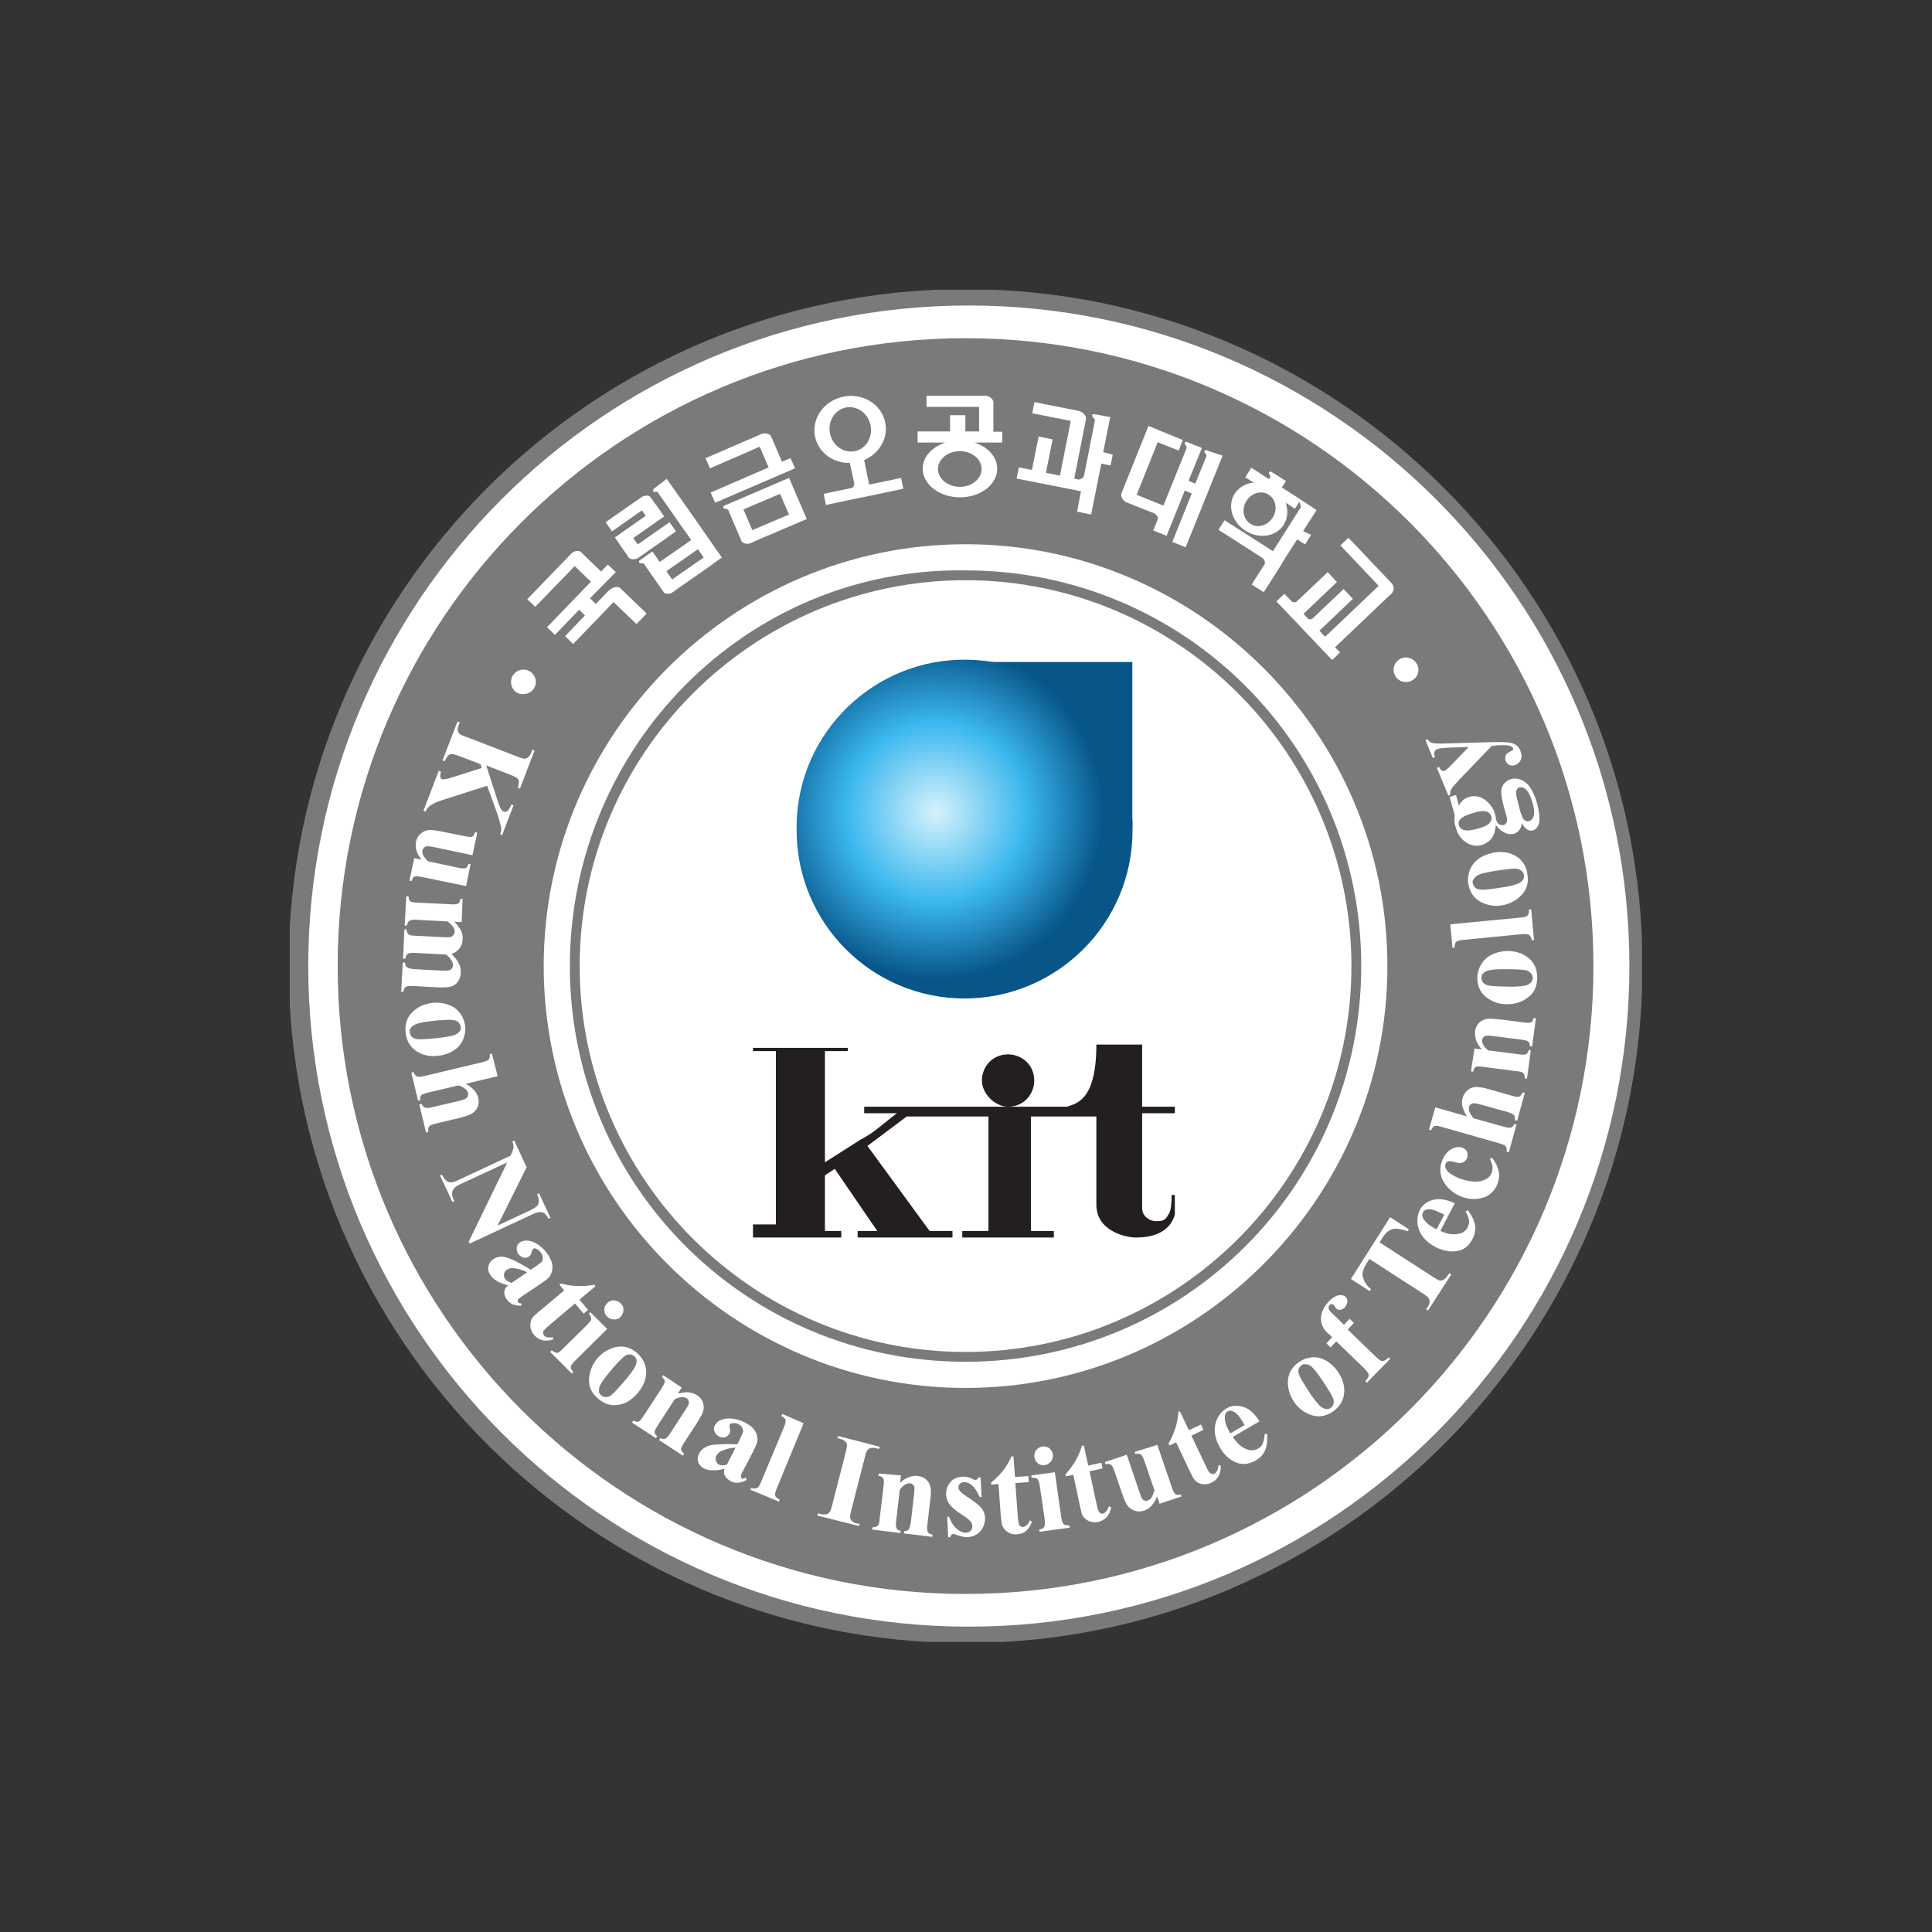 <?xml version="1.0" encoding="utf-8"?>
<!-- Generator: Adobe Illustrator 28.0.0, SVG Export Plug-In . SVG Version: 6.00 Build 0)  -->
<svg version="1.1" id="Layer_1" xmlns="http://www.w3.org/2000/svg" xmlns:xlink="http://www.w3.org/1999/xlink" x="0px" y="0px"
	 viewBox="0 0 606.8 606.8" style="enable-background:new 0 0 606.8 606.8;" xml:space="preserve">
<rect x="0" y="0" width="606.8" height="606.8" fill="#333333" stroke="none"/>
<style type="text/css">
	.st0{fill:none;}
	.st1{clip-path:url(#SVGID_00000050621829940141845690000008998799886898061757_);fill:#020723;fill-opacity:0;}
	.st2{clip-path:url(#SVGID_00000050621829940141845690000008998799886898061757_);fill:#FFFFFF;}
	.st3{clip-path:url(#SVGID_00000050621829940141845690000008998799886898061757_);}
	.st4{clip-path:url(#SVGID_00000105386068724714228030000014368337169793828027_);}
	.st5{fill:#7B7979;}
	.st6{fill:#231F20;}
	.st7{fill:#706D6E;}
	.st8{fill:#085689;}
	
		.st9{clip-path:url(#SVGID_00000050621829940141845690000008998799886898061757_);fill:url(#SVGID_00000142885151728657225660000012442756035187029177_);}
</style>
<rect class="st0" width="606.8" height="606.8"/>
<g>
	<defs>
		<rect id="SVGID_1_" x="91" y="91" width="424.7" height="424.7"/>
	</defs>
	<clipPath id="SVGID_00000057149281700263226470000017984774127637713576_">
		<use xlink:href="#SVGID_1_"  style="overflow:visible;"/>
	</clipPath>
	<path style="clip-path:url(#SVGID_00000057149281700263226470000017984774127637713576_);fill:#020723;fill-opacity:0;" d="
		M85.6,88.7H522v432H85.6V88.7z"/>
	<path style="clip-path:url(#SVGID_00000057149281700263226470000017984774127637713576_);fill:#FFFFFF;" d="M512.1,303.4
		c0,116.2-94,210.4-210,210.4c-116,0-210-94.2-210-210.4c0-116.2,94-210.4,210-210.4h0C418.1,93,512.1,187.2,512.1,303.4
		C512.1,303.4,512.1,303.4,512.1,303.4z"/>
	<g style="clip-path:url(#SVGID_00000057149281700263226470000017984774127637713576_);">
		<defs>
			<rect id="SVGID_00000020368574687306226910000013006951170981013951_" x="-1595.5" y="-1204.3" width="4256.3" height="6039.3"/>
		</defs>
		<clipPath id="SVGID_00000062890684581733858520000016604511277144215454_">
			<use xlink:href="#SVGID_00000020368574687306226910000013006951170981013951_"  style="overflow:visible;"/>
		</clipPath>
		
			<g transform="matrix(10.271 0 0 -10.271 -2409.312 6777.238)" style="clip-path:url(#SVGID_00000062890684581733858520000016604511277144215454_);">
			<path class="st5" d="M252.3,630.3c0,6.5,5.3,11.8,11.8,11.8c6.5,0,11.8-5.3,11.8-11.8c0-6.5-5.3-11.8-11.8-11.8
				C257.6,618.5,252.3,623.8,252.3,630.3 M252,630.3c0-6.7,5.4-12.1,12.1-12.1c6.7,0,12.1,5.4,12.1,12.1c0,6.7-5.4,12.1-12.1,12.1
				C257.4,642.5,252,637,252,630.3"/>
			<path class="st5" d="M244,630.3c0,11.1,9,20.2,20.2,20.2c11.1,0,20.2-9,20.2-20.2c0-11.1-9-20.2-20.2-20.2
				C253,610.1,244,619.2,244,630.3 M243.4,630.3c0-11.4,9.3-20.7,20.7-20.7c11.4,0,20.7,9.3,20.7,20.7c0,11.4-9.3,20.7-20.7,20.7
				C252.7,651,243.4,641.7,243.4,630.3"/>
			<path class="st6" d="M270.4,623.2c0,0,0-0.4-0.1-0.5c-0.1-0.2-0.2-0.2-0.4-0.2c-0.1,0-0.4,0.1-0.4,0.4v2.9h1v0.2h-1v1.9h-1.4
				c0-1.7-0.6-1.8-0.9-1.9H261v0h0v-0.2h0v0h1c-0.4-0.3-0.7-0.6-1.1-0.8l-1.1-0.7v3.4h0.7v0.1h-2.9v-0.1h0.7v-5.3h-0.7V622h2.7v0.2
				h-0.5v1.7l0.3,0.2l1.3-1.9h-0.6V622h2.9v0.2H263l-1.9,2.6l1.2,0.9h2.5v-3.5H264V622h2.8v0.2h-0.7v3.5h2v-2.7c0-0.8,0.9-1,1.2-1
				c0.2,0,1,0,1.2,0.7c0,0.1,0,0.6,0,0.6H270.4z"/>
			<path class="st6" d="M265.4,626c0.5,0,0.8,0.4,0.8,0.8c0,0.5-0.4,0.8-0.8,0.8c-0.5,0-0.8-0.4-0.8-0.8c0,0,0,0,0,0
				C264.6,626.4,265,626,265.4,626"/>
			<path class="st7" d="M255.3,616.3c0-0.1,0-0.2,0.1-0.2c0.1,0,0.2,0,0.3,0c0.1,0,0.2,0.2,0.3,0.3l-0.5,0.3
				C255.4,616.6,255.3,616.4,255.3,616.3"/>
			<path class="st7" d="M254.2,642.2l0.4-0.6l1,0.7l-0.4,0.6L254.2,642.2z"/>
			<path class="st7" d="M271.6,616.4c0.1,0.1,0.1,0.2,0,0.4c0,0.1-0.1,0.1-0.2,0.1c-0.1,0-0.1,0-0.2,0c-0.1-0.1-0.2-0.2-0.2-0.3
				l0.3-0.5C271.5,616.2,271.6,616.3,271.6,616.4"/>
			<path class="st5" d="M277,630.3c0-7.1-5.8-12.9-12.9-12.9c-7.1,0-12.9,5.8-12.9,12.9c0,7.1,5.8,12.9,12.9,12.9
				C271.2,643.2,277,637.4,277,630.3 M264.1,649.5c-10.6,0-19.2-8.6-19.2-19.2c0-10.6,8.6-19.2,19.2-19.2s19.2,8.6,19.2,19.2
				C283.3,640.9,274.7,649.5,264.1,649.5"/>
			<path class="st8" d="M264.1,639.6h5.1v-5.1L264.1,639.6z"/>
		</g>
	</g>
	
		<radialGradient id="SVGID_00000047773962617016728850000004763112428630166198_" cx="-648.778" cy="841.191" r="0.7" gradientTransform="matrix(91.415 0 0 -91.415 59601.957 77152.562)" gradientUnits="userSpaceOnUse">
		<stop  offset="0" style="stop-color:#D6F2FC"/>
		<stop  offset="0.444" style="stop-color:#3AB7EE"/>
		<stop  offset="0.82" style="stop-color:#085689"/>
		<stop  offset="1" style="stop-color:#085689"/>
	</radialGradient>
	
		<path style="clip-path:url(#SVGID_00000057149281700263226470000017984774127637713576_);fill:url(#SVGID_00000047773962617016728850000004763112428630166198_);" d="
		M250.2,260.8c0,29.1,23.6,52.8,52.7,52.8c29.1,0,52.8-23.6,52.8-52.7c0,0,0-0.1,0-0.1c0.5-29.1-22.8-53.2-51.9-53.6
		c-29.1-0.5-53.2,22.8-53.6,51.9C250.2,259.6,250.2,260.2,250.2,260.8"/>
	<path style="clip-path:url(#SVGID_00000057149281700263226470000017984774127637713576_);fill:#FFFFFF;" d="M245.6,145l-2.8-6.5
		l-0.7-1.6c-0.8-1-2.1-0.8-2.7-0.7l-17.8,7.7l1.4,3.2l15.6-6.8l2.8,6.5l-18.2,7.9l1.4,3.2l25.1-10.8l-1.4-3.2L245.6,145z"/>
	<path style="clip-path:url(#SVGID_00000057149281700263226470000017984774127637713576_);fill:#FFFFFF;" d="M247.8,161.6l-11.5,4.9
		l-2.8-6.5l11.5-4.9L247.8,161.6z M228,158.6l-0.5,0.2c-0.3,0.1-0.4,0.4-0.3,0.7c0.1,0.2,0.3,0.3,0.6,0.3v0c0,0,0.5,0,0.9,0.3
		l0.7,1.7l2.8,6.5h0l0.7,1.7c0.7,0.9,1.9,0.9,2.6,0.7l2.2-1l11.5-4.9l4.2-1.8l-1.4-3.2l-2.8-6.5l-1.3-3.1l-0.1-0.1L228,158.6z"/>
	<path style="clip-path:url(#SVGID_00000057149281700263226470000017984774127637713576_);fill:#FFFFFF;" d="M268.5,141.7
		c-3.5,0.7-7-1.7-7.8-5.5c-0.8-3.8,1.4-7.4,4.9-8.2c3.5-0.7,7,1.7,7.8,5.5C274.2,137.3,272,141,268.5,141.7 M273,152.2l-1.6-7.7
		c4.8-2,7.7-7,6.6-11.9c-1.2-5.7-7.1-9.3-13.2-8c-6.1,1.3-10,6.9-8.8,12.6c1.1,5,5.7,8.3,10.9,8.2l1.4,6.4c0,0.5-0.1,1.3-1,1.5
		l-8.6,1.8l0.7,3.5l9.9-2.1l4.5-0.9l9.9-2.1l-0.7-3.4L273,152.2z"/>
	<path style="clip-path:url(#SVGID_00000057149281700263226470000017984774127637713576_);fill:#FFFFFF;" d="M308.3,147.3
		c0,3.1-3.1,5.6-6.8,5.6c-3.8,0-6.9-2.5-6.9-5.6s3.1-5.6,6.9-5.6C305.2,141.7,308.3,144.2,308.3,147.3 M314.8,135.6H312v-9.4
		c-0.3-1.3-1.6-1.8-2.3-1.9H291v3.5h16.5v7.7h-4.3v-5.1h-4.8v5.1h-10.2v3.5h8.7c-4.2,1.4-7.1,4.5-7.1,8.2c0,4.9,5.2,9,11.7,9
		c6.5,0,11.7-4,11.7-9c0-3.7-2.9-6.8-7.1-8.2h8.7V135.6z"/>
	<path style="clip-path:url(#SVGID_00000057149281700263226470000017984774127637713576_);fill:#FFFFFF;" d="M379.7,141.7l-0.2-0.1
		l-0.5-0.2c-0.3-0.1-0.6,0-0.7,0.3c0,0,0,0,0,0c-0.1,0.2,0,0.5,0.2,0.6v0c0,0,0.5,0.4,0.4,1l-3.5,8.6l-2.1-0.9l4.2-10.3l-4-1.6
		l-0.2-0.1l-0.5-0.2c-0.3-0.1-0.6,0-0.7,0.3c-0.1,0.2,0,0.5,0.2,0.6v0c0,0,0.4,0.4,0.4,1l-7.3,18.1l-8.4-3.4l6.6-16.5l6.6,2.6
		l1.3-3.3l-6.6-2.7l-2.4-1l-1.8-0.7l-8.5,21.2c-0.3,1.4,0.9,2.4,1.4,2.7l2,0.8l7.1,2.8l0,0.1c0,0,1.2,0.6,0.9,1.8l-1.4,3.4l4.2,1.7
		l5.7-14.2l2.2,0.9l-6.1,15.2l4.2,1.7l11.6-28.8L379.7,141.7z"/>
	<path style="clip-path:url(#SVGID_00000057149281700263226470000017984774127637713576_);fill:#FFFFFF;" d="M419.3,203.3l16.8-16
		l0.9-0.8l0,0c1.2-1.2,0.6-2.5,0.3-3.1l-1.7-1.8l-12.1-12.7l-2.5,2.4L433,184l-16.8,16l-1.8-1.9l10.5-10L422,185l-9.8,9.3
		c-0.4,0.2-0.9,0.4-1.5-0.1l-1.3-1.4l10.5-10l-2.9-3.1l-9.6,9.1c-0.3,0.3-1,0.6-1.7,0.1l-2.3-2.4l-2.5,2.4l17.5,18.4l2.5-2.4
		L419.3,203.3z"/>
	<path style="clip-path:url(#SVGID_00000057149281700263226470000017984774127637713576_);fill:#FFFFFF;" d="M346.5,142l2.2-11
		l-4.3-0.8l-0.2,0l-0.6-0.1c-0.3-0.1-0.6,0.1-0.6,0.4c0,0,0,0,0,0c0,0.2,0.1,0.5,0.3,0.6c0,0,0.5,0.3,0.6,0.9h0l-3.4,17.3
		c-0.2,0.8-1,1.3-1.8,1.3l-1.3-0.3l3.4-17.2l0.3-1.6c0-1.5-1.6-2.2-2.1-2.4l-14.1-2.8l-0.7,3.5l12.1,2.4l-3.4,17.2l-4.4-0.9
		l2.1-10.5l-4.4-0.9l-2.1,10.5l-4.1-0.8l-0.7,3.5l20.2,4l-1.2,6.4l4.4,0.9l3.2-16l2.9,0.6l0.7-3.4L346.5,142z"/>
	<path style="clip-path:url(#SVGID_00000057149281700263226470000017984774127637713576_);fill:#FFFFFF;" d="M392.7,164.5
		c-2.3-1.5-2.8-4.7-1.2-7.2c1.6-2.5,4.7-3.4,7-1.9c2.3,1.5,2.8,4.7,1.2,7.2C398.1,165.1,394.9,166,392.7,164.5 M409.3,166.8l4.2-6.6
		l-3.5-2.3l-0.3-0.2l-1.1-0.7l-0.1-0.1l-5.9-3.8l1.3-2l-3.9-2.5l-0.2-0.1l-0.5-0.3c-0.2-0.2-0.6-0.1-0.7,0.1c0,0,0,0,0,0
		c-0.1,0.2-0.1,0.5,0.1,0.6v0c0,0,0.4,0.5,0.2,1.1h0l-0.3,0.5l-5.6-3.6l-1.9,3l2.7,1.7c-2.4,0.1-4.6,1.4-6,3.4
		c-2.4,3.8-0.9,9,3.4,11.7c4.2,2.7,9.6,1.9,12-1.9c1.3-2.1,1.4-4.6,0.6-6.9l2.9,1.9l1.4-2.2c0.1,0.3,0.5,1.2,0.4,1.8l-8.7,13.7
		l-15.2-9.7l-1.9,3l13.9,8.9c0.2,0.2,0.9,0.9,0.6,1.9l-4.1,6.4l3.8,2.4l4.8-7.5l0.3-0.5l0.3-0.5l1.2-2l3.9-6.1l2.5,1.6l1.9-3
		L409.3,166.8z"/>
	<path style="clip-path:url(#SVGID_00000057149281700263226470000017984774127637713576_);fill:#FFFFFF;" d="M212.3,166.9l-2-2.9
		l-10,7l-1.4-2l9.7-6.8l-2-2.9h0l-1.2-1.6l0,0l-1.3-1.8c-0.9-0.5-1.9-0.1-2.4,0.1l-11.5,8l2,2.9l9.4-6.6l1.2,1.7l-9.7,6.8l0.3,0.4
		l1.7,2.5l1.4,2l1.1,1.6c0.9,0.6,2.1,0.3,2.6,0.1L212.3,166.9z"/>
	<path style="clip-path:url(#SVGID_00000057149281700263226470000017984774127637713576_);fill:#FFFFFF;" d="M221,175.1l-9.9,6.9
		l-1.8-2.6l9.9-6.9L221,175.1z M205.6,153.3L205.6,153.3l-0.3,0.3c-0.2,0.2-0.3,0.5-0.1,0.7c0,0,0,0,0,0c0.1,0.2,0.4,0.3,0.6,0.2
		c0,0,0.4-0.1,0.7,0l7.2,10.3l0.5,0.7l2.9,4.1l-9.9,6.9l-2.3-3.3l-3.4,2.4l0,0l-0.6,0.4c-0.2,0.2-0.3,0.5-0.1,0.7
		c0.1,0.2,0.4,0.3,0.6,0.2v0c0,0,0.1,0,0.2,0c0.1,0.1,0.3,0.1,0.4,0h0c0,0,0.1,0,0.1,0l6.5,9.3c0.7,0.4,1.5,0.3,2.1,0.2l2-1.4
		l0.4-0.3l9.9-6.9l1.2-0.9l2.5-1.8l-8.7-12.5l-0.5-0.7l-8.1-11.5L205.6,153.3z"/>
	<path style="clip-path:url(#SVGID_00000057149281700263226470000017984774127637713576_);fill:#FFFFFF;" d="M193.4,179.7l-2.5-2.4
		l-2.1,2.2l-5.1-4.9l-1.3-1.3c-1.1-0.6-2.3,0-2.8,0.4l-14,14.5l2.5,2.4l12.4-12.8l5.1,4.9L171.8,197l2.5,2.4l7.6-7.9l1.8,1.8
		l-6.2,6.5l2.5,2.5l12.7-13.2l7.2,6.9l3.2-3.3l-8.4-8.1c-1.5-0.8-3.1,0.6-3.1,0.6l0-0.1l-1.4,1.4l-3.1,3.2l-1.8-1.8L193.4,179.7z"/>
	<path style="clip-path:url(#SVGID_00000057149281700263226470000017984774127637713576_);fill:#FFFFFF;" d="M160.5,214.4
		c-0.1-2.2,1.6-4,3.7-4.1c2.2-0.1,4,1.6,4.1,3.7c0,0.1,0,0.2,0,0.3c-0.1,2.2-1.9,3.8-4.1,3.7C162.2,218.1,160.6,216.5,160.5,214.4"
		/>
	<path style="clip-path:url(#SVGID_00000057149281700263226470000017984774127637713576_);fill:#FFFFFF;" d="M437.7,210.6
		c-0.1-2.2,1.6-4,3.7-4.1s4,1.6,4.1,3.7c0,0.1,0,0.2,0,0.3c-0.1,2.2-1.9,3.8-4.1,3.7C439.5,214.2,437.8,212.6,437.7,210.6"/>
	<path style="clip-path:url(#SVGID_00000057149281700263226470000017984774127637713576_);fill:#FFFFFF;" d="M153,246.8l-13.8,4.4
		c-2,0.6-3.4,1.3-4.2,1.9c-0.6,0.5-1.1,1.1-1.3,1.8l-0.7-0.3l4.8-12.5l0.7,0.3c-0.2,0.8-0.3,1.4-0.2,1.7c0.1,0.3,0.3,0.5,0.5,0.6
		c0.5,0.2,1.6,0,3.4-0.6l9.1-2.9l-0.4-1.2l-6.6-2.5c-1.3-0.5-2.1-0.7-2.4-0.7c-0.4,0-0.8,0.2-1.1,0.5c-0.5,0.5-0.9,1.1-1.1,1.8
		l-0.7-0.3l4.7-12.2l0.7,0.3l-0.3,0.8c-0.3,0.7-0.4,1.3-0.3,1.8c0.1,0.4,0.3,0.8,0.6,1c0.2,0.2,0.9,0.6,2.2,1l15.8,6.1
		c1.2,0.5,2,0.7,2.4,0.7c0.4,0,0.8-0.2,1.1-0.5c0.4-0.4,0.8-0.9,1-1.5l0.3-0.8l0.7,0.2l-4.6,12l-0.7-0.3c0.3-0.8,0.4-1.5,0.4-2
		c-0.1-0.4-0.3-0.8-0.6-1c-0.2-0.3-1-0.6-2.2-1.1l-7.5-2.9l3.8,11.7c0.5,1.6,1.1,2.6,1.7,2.8c0.4,0.2,0.9,0.1,1.4-0.4
		c0.2-0.2,0.6-0.8,1-1.8l0.7,0.2l-3.6,9.4l-0.6-0.3c0.3-0.9,0.4-1.6,0.3-2.1c-0.1-0.6-0.5-2-1.2-4.3L153,246.8z"/>
	<path style="clip-path:url(#SVGID_00000057149281700263226470000017984774127637713576_);fill:#FFFFFF;" d="M146.4,278.3l-13.6-2.8
		c-1.3-0.3-2.2-0.3-2.6-0.2c-0.4,0.2-0.7,0.6-0.9,1.4l-0.7-0.1l1.5-7.1l2.3,0.5c-0.8-1-1.4-2-1.6-2.9c-0.3-1-0.3-2-0.1-2.9
		c0.2-1,0.7-1.8,1.5-2.4c0.7-0.6,1.5-1,2.4-1.1c0.9-0.1,2.3,0.1,4.3,0.5l6.9,1.4c1.3,0.3,2.2,0.3,2.5,0.2c0.4-0.2,0.7-0.6,0.9-1.4
		l0.7,0.1l-1.5,7.1l-11.9-2.5c-0.8-0.2-1.6-0.3-2.4-0.3c-0.3,0-0.7,0.2-0.9,0.4c-0.2,0.2-0.4,0.5-0.5,0.8c-0.1,0.4-0.1,0.9,0.1,1.3
		c0.2,0.6,0.7,1.3,1.6,2.2l9.3,2c1.3,0.3,2.2,0.3,2.5,0.2c0.4-0.2,0.7-0.6,0.9-1.4l0.7,0.1L146.4,278.3z"/>
	<path style="clip-path:url(#SVGID_00000057149281700263226470000017984774127637713576_);fill:#FFFFFF;" d="M145,289.6l-2.3-0.1
		c1,1,1.7,2,2.1,2.8c0.4,0.9,0.6,1.8,0.5,2.8c0,1-0.4,2-1,2.8c-0.6,0.8-1.5,1.4-2.5,1.7c1.1,1.1,1.9,2.1,2.3,3
		c0.5,0.9,0.7,1.9,0.6,3c0,1-0.4,2.1-1,2.9c-0.6,0.7-1.4,1.2-2.2,1.4c-0.9,0.2-2.3,0.3-4.2,0.2l-7.3-0.4c-1.4-0.1-2.2,0-2.6,0.3
		c-0.3,0.2-0.6,0.7-0.7,1.5l-0.7,0l0.5-9.2l0.7,0c0,0.7,0.3,1.3,0.8,1.6c0.3,0.2,1.1,0.4,2.3,0.5l7.6,0.4c1.6,0.1,2.6,0.1,3,0
		c0.4-0.1,0.8-0.3,1-0.6c0.2-0.3,0.3-0.6,0.4-0.9c0-0.6-0.2-1.2-0.5-1.7c-0.5-0.7-1-1.3-1.7-1.8l-9.5-0.5c-1.3-0.1-2.1,0-2.4,0.2
		c-0.5,0.3-0.8,0.8-0.9,1.6l-0.7,0l0.4-9.2l0.7,0c0,0.4,0.1,0.8,0.3,1.2c0.2,0.3,0.5,0.5,0.8,0.6c0.3,0.1,1,0.2,2,0.2l7.6,0.4
		c1.6,0.1,2.6,0.1,3,0c0.4-0.1,0.7-0.3,1-0.6c0.2-0.3,0.4-0.6,0.4-0.9c0-0.5-0.1-1-0.3-1.4c-0.5-0.8-1.2-1.4-1.9-2l-9.5-0.5
		c-1.3-0.1-2.1,0-2.5,0.3c-0.4,0.2-0.7,0.7-0.8,1.5l-0.7,0l0.5-9.2l0.7,0c0,0.7,0.3,1.3,0.6,1.6c0.3,0.2,1.1,0.4,2.5,0.4l10,0.5
		c1.3,0.1,2.2,0,2.5-0.2c0.3-0.2,0.6-0.7,0.7-1.5l0.7,0L145,289.6z"/>
	<path style="clip-path:url(#SVGID_00000057149281700263226470000017984774127637713576_);fill:#FFFFFF;" d="M144.7,322.5
		c-0.1-0.6-0.4-1.2-0.9-1.6c-0.5-0.4-1.5-0.6-3-0.6c-2,0.1-4,0.2-6,0.5c-1.3,0.1-2.5,0.4-3.7,0.7c-0.7,0.2-1.4,0.6-1.9,1.1
		c-0.4,0.4-0.6,1-0.5,1.6c0,0.5,0.3,1,0.6,1.4c0.5,0.5,1.2,0.7,1.9,0.8c1.2,0.1,3.7-0.1,7.3-0.5c2.1-0.3,3.6-0.5,4.4-0.9
		c0.7-0.3,1.2-0.7,1.6-1.3C144.7,323.4,144.8,323,144.7,322.5 M146.1,322.2c0.2,1.5-0.1,3-0.7,4.4c-0.6,1.4-1.7,2.6-3,3.4
		c-1.4,0.9-3,1.4-4.7,1.6c-2.5,0.3-4.7-0.1-6.5-1.2c-2.2-1.3-3.5-3.3-3.8-6c-0.3-2.7,0.4-4.8,2.1-6.5c1.7-1.7,3.8-2.6,6.2-2.9
		c2.5-0.3,4.8,0.2,6.9,1.4C144.6,317.8,145.7,319.7,146.1,322.2"/>
	<path style="clip-path:url(#SVGID_00000057149281700263226470000017984774127637713576_);fill:#FFFFFF;" d="M156.3,338l-10,2.4
		c1,0.5,2,1.3,2.7,2.1c0.6,0.7,1,1.5,1.2,2.3c0.5,2-0.3,4-2.1,5c-0.8,0.5-2.2,0.9-4.1,1.4l-6.8,1.6c-1.3,0.3-2.1,0.6-2.4,1
		c-0.3,0.3-0.4,0.9-0.3,1.7l-0.7,0.2l-2.1-8.8l0.7-0.2c0.2,0.5,0.6,1,1.1,1.2c0.4,0.2,1.2,0.1,2.4-0.2l7.7-1.8
		c1.4-0.3,2.3-0.6,2.6-0.8c0.3-0.2,0.6-0.4,0.7-0.8c0.1-0.3,0.2-0.7,0.1-1c-0.1-0.5-0.4-1-0.9-1.3c-0.6-0.5-1.4-0.9-2.1-1.1
		l-9.3,2.2c-1.3,0.3-2,0.6-2.3,0.8c-0.4,0.3-0.5,0.9-0.4,1.6l-0.7,0.2l-2.1-8.8l0.7-0.2c0.2,0.7,0.6,1.2,1.1,1.4
		c0.3,0.2,1.2,0.1,2.5-0.2l17.6-4.2c1.3-0.3,2.1-0.6,2.4-0.9c0.3-0.3,0.4-0.9,0.3-1.7l0.7-0.2L156.3,338z"/>
	<path style="clip-path:url(#SVGID_00000057149281700263226470000017984774127637713576_);fill:#FFFFFF;" d="M165.4,366.6l-9.1,18.3
		l10.1-4.7c1.4-0.7,2.3-1.3,2.6-1.9c0.4-0.9,0.3-1.9-0.3-3.2l0.6-0.3l3.6,7.7l-0.6,0.3c-0.4-0.7-0.8-1.3-1.4-1.8
		c-0.4-0.2-0.9-0.4-1.4-0.3c-0.9,0.1-1.7,0.4-2.5,0.8l-19.5,9.1l-0.3-0.6l12.1-24.9l-14.9,6.9c-1.3,0.6-2.1,1.4-2.3,2.2
		c-0.2,0.8-0.1,1.7,0.3,2.4l0.3,0.6l-0.6,0.3l-3.9-8.3l0.6-0.3c0.6,1.3,1.3,2,2,2.3c0.8,0.3,1.8,0.1,3-0.5l16.5-7.7l0.4-0.8
		c0.3-0.6,0.5-1.2,0.6-1.9c0-0.6-0.1-1.2-0.4-1.8l0.6-0.3L165.4,366.6z"/>
	<path style="clip-path:url(#SVGID_00000057149281700263226470000017984774127637713576_);fill:#FFFFFF;" d="M160.7,402.9l4.9-3.3
		c-1.3-0.7-2.8-1.1-4.3-1.3c-0.8-0.1-1.5,0.1-2.1,0.5c-0.5,0.3-0.8,0.8-0.9,1.4c-0.1,0.4,0,0.9,0.3,1.4
		C159,402.2,159.6,402.6,160.7,402.9 M159.6,403.7c-2.8-0.7-4.7-1.8-5.6-3.3c-0.6-0.8-0.8-1.7-0.6-2.7c0.2-0.9,0.7-1.7,1.5-2.2
		c1.2-0.8,2.7-1,4-0.6c1.6,0.4,4.2,1.7,7.8,3.9l1.5-1c1.1-0.8,1.8-1.3,2-1.6c0.4-0.8,0.4-1.8-0.2-2.6c-0.4-0.6-0.9-1.1-1.6-1.4
		c-0.4-0.2-0.7-0.1-0.9,0c-0.2,0.2-0.4,0.5-0.5,1c-0.1,0.6-0.4,1.1-0.9,1.5c-0.5,0.3-1.1,0.5-1.7,0.3c-0.6-0.2-1.2-0.6-1.6-1.1
		c-0.4-0.6-0.6-1.4-0.5-2.1c0.1-0.7,0.4-1.2,1-1.6c0.8-0.5,1.8-0.7,2.8-0.5c1.2,0.2,2.3,0.7,3.3,1.5c1.1,0.8,2,1.8,2.8,3
		c0.9,1.4,1.4,2.7,1.3,3.9c0,1-0.3,2-0.9,2.9c-0.3,0.4-1.3,1.2-2.9,2.3l-5.7,3.8c-0.4,0.3-0.8,0.6-1.2,0.9c-0.1,0.1-0.2,0.3-0.2,0.5
		c0,0.2,0,0.3,0.1,0.5c0.2,0.3,0.6,0.4,1.1,0.4l-0.1,0.7c-1,0-1.9-0.1-2.8-0.5c-0.7-0.3-1.4-0.9-1.8-1.6c-0.5-0.7-0.8-1.5-0.7-2.4
		C158.5,404.9,158.9,404.2,159.6,403.7"/>
	<path style="clip-path:url(#SVGID_00000057149281700263226470000017984774127637713576_);fill:#FFFFFF;" d="M187,404l-5,4.2
		l2.7,3.2l-1.4,1.2l-2.7-3.2l-8.4,7.1c-0.5,0.4-1,0.9-1.4,1.4c-0.2,0.2-0.2,0.5-0.2,0.8c0,0.2,0.1,0.5,0.2,0.7
		c0.5,0.6,1.5,0.8,2.9,0.6l0,0.7c-2.5,0.8-4.5,0.3-6-1.5c-1.3-1.5-1.5-3.6-0.5-5.3c0.3-0.4,1.1-1.2,2.6-2.4l7.4-6.2l-1.5-1.8
		l0.5-0.4c1.7,0.5,3.5,0.8,5.4,0.8c1.7,0.1,3.4-0.1,5.1-0.4L187,404z"/>
	<path style="clip-path:url(#SVGID_00000057149281700263226470000017984774127637713576_);fill:#FFFFFF;" d="M195,409.4
		c0.6,0.6,0.9,1.3,0.8,2.1c0,0.8-0.3,1.5-0.9,2.1c-0.5,0.6-1.3,0.9-2.1,0.8c-0.8,0-1.5-0.3-2.1-0.9c-0.6-0.5-0.9-1.3-0.9-2.1
		c0-0.8,0.3-1.5,0.9-2.1c0.5-0.6,1.3-0.9,2.1-0.9C193.7,408.5,194.4,408.8,195,409.4 M190.7,417.4l-10,9.9c-0.9,0.9-1.4,1.5-1.4,2
		c-0.1,0.5,0.2,1,0.8,1.6l-0.5,0.5l-6.8-6.8l0.5-0.5c0.6,0.5,1.2,0.8,1.7,0.8c0.4,0,1-0.5,1.9-1.4l7.4-7.3c0.9-0.9,1.4-1.5,1.4-2
		c0-0.5-0.2-1-0.8-1.6l0.5-0.5L190.7,417.4z"/>
	<path style="clip-path:url(#SVGID_00000057149281700263226470000017984774127637713576_);fill:#FFFFFF;" d="M199.1,425.9
		c-0.5-0.4-1.1-0.6-1.7-0.5c-0.7,0.1-1.5,0.6-2.5,1.7c-1.4,1.4-2.7,2.9-4,4.5c-0.8,1-1.6,2-2.2,3.1c-0.4,0.6-0.6,1.4-0.6,2.1
		c0,0.6,0.3,1.2,0.8,1.5c0.4,0.3,0.9,0.5,1.4,0.5c0.7,0,1.4-0.3,1.9-0.8c0.9-0.8,2.6-2.6,4.9-5.4c1.4-1.7,2.2-2.9,2.5-3.7
		c0.3-0.6,0.4-1.3,0.3-2C199.7,426.5,199.5,426.1,199.1,425.9 M199.9,424.8c1.2,1,2.1,2.2,2.6,3.6c0.5,1.5,0.6,3,0.2,4.6
		c-0.4,1.6-1.2,3.1-2.3,4.4c-1.6,1.9-3.4,3.2-5.5,3.7c-2.5,0.6-4.8,0.1-6.9-1.7c-2.1-1.7-3.1-3.7-3-6.1c0.1-2.4,0.9-4.5,2.4-6.4
		c1.6-2,3.6-3.2,5.9-3.8C195.7,422.6,197.9,423.1,199.9,424.8"/>
	<path style="clip-path:url(#SVGID_00000057149281700263226470000017984774127637713576_);fill:#FFFFFF;" d="M214.1,435.8l-1.2,1.9
		c1.3-0.3,2.4-0.5,3.4-0.4c0.9,0.1,1.8,0.4,2.6,0.9c0.9,0.5,1.6,1.4,1.9,2.4c0.3,0.9,0.3,1.9,0,2.8c-0.2,0.7-0.9,1.9-2,3.7l-3.8,5.8
		c-0.7,1.1-1.1,1.9-1.1,2.3c0,0.4,0.4,0.9,1,1.4l-0.4,0.6l-7.5-4.9l0.4-0.6c0.6,0.3,1.2,0.3,1.7,0.1c0.3-0.2,0.9-0.8,1.5-1.8
		l4.3-6.6c0.8-1.2,1.3-2,1.4-2.4c0.1-0.3,0.1-0.7,0-1c-0.1-0.3-0.3-0.6-0.6-0.8c-0.9-0.6-2.2-0.5-3.8,0.3l-5.2,8
		c-0.7,1.1-1.1,1.9-1.1,2.3c0,0.4,0.3,0.9,0.8,1.3l-0.4,0.6l-7.5-4.9l0.4-0.6c0.7,0.3,1.2,0.4,1.7,0.3c0.3-0.1,0.9-0.8,1.6-1.9
		l5.5-8.4c0.7-1.1,1.1-1.9,1.1-2.3c0-0.4-0.3-0.9-0.9-1.4l0.4-0.6L214.1,435.8z"/>
	<path style="clip-path:url(#SVGID_00000057149281700263226470000017984774127637713576_);fill:#FFFFFF;" d="M228.3,460l2.7-5.3
		c-1.5,0-3,0.4-4.4,1c-0.7,0.3-1.3,0.9-1.6,1.5c-0.3,0.5-0.3,1.1-0.1,1.7c0.2,0.5,0.5,0.9,0.9,1.1
		C226.4,460.3,227.2,460.3,228.3,460 M227.6,461.3c-2.8,0.7-5,0.7-6.5-0.1c-0.8-0.4-1.5-1.1-1.8-2c-0.3-0.9-0.2-1.9,0.3-2.7
		c0.6-1.2,1.7-2,3.2-2.5c1.5-0.4,4.5-0.5,8.8-0.4l0.8-1.6c0.6-1.2,0.9-2,1-2.4c0-0.4-0.1-0.8-0.3-1.2c-0.2-0.4-0.6-0.8-1-1
		c-0.6-0.4-1.3-0.5-2.1-0.4c-0.4,0.1-0.7,0.2-0.8,0.5c-0.1,0.2-0.1,0.6,0,1.1c0.2,0.7,0.2,1.3-0.1,1.7c-0.3,0.5-0.8,0.9-1.3,1.1
		c-0.6,0.2-1.3,0.1-1.9-0.2c-0.7-0.3-1.2-0.9-1.5-1.6c-0.3-0.6-0.2-1.3,0.1-1.9c0.5-0.9,1.2-1.5,2.2-1.8c1-0.4,2.2-0.5,3.6-0.3
		c1.3,0.2,2.6,0.6,3.9,1.3c1.5,0.8,2.5,1.7,3.1,2.8c0.5,0.9,0.7,1.9,0.6,2.9c-0.1,0.6-0.6,1.7-1.4,3.4l-3.2,6.1
		c-0.3,0.4-0.5,0.9-0.6,1.4c0,0.2,0,0.4,0,0.5c0.1,0.1,0.2,0.3,0.3,0.3c0.3,0.2,0.7,0.1,1.2-0.2l0.3,0.7c-0.8,0.5-1.7,0.8-2.7,0.9
		c-0.8,0.1-1.6-0.1-2.3-0.5c-0.8-0.4-1.4-1-1.8-1.7C227.3,462.9,227.3,462,227.6,461.3"/>
	<path style="clip-path:url(#SVGID_00000057149281700263226470000017984774127637713576_);fill:#FFFFFF;" d="M252.4,447l-8.4,20.4
		c-0.5,1.2-0.7,2-0.5,2.4c0.1,0.4,0.6,0.8,1.4,1.2l-0.3,0.6l-8.9-3.7l0.3-0.6c0.7,0.3,1.4,0.3,1.9,0c0.3-0.2,0.7-0.8,1.2-2l7.1-17
		c0.5-1.1,0.6-1.9,0.5-2.4c-0.1-0.4-0.6-0.8-1.3-1.2l0.3-0.6L252.4,447z"/>
	<path style="clip-path:url(#SVGID_00000057149281700263226470000017984774127637713576_);fill:#FFFFFF;" d="M270,478.6l-0.2,0.7
		l-13.1-3.3l0.2-0.7l0.8,0.2c0.6,0.2,1.2,0.2,1.9,0.1c0.4-0.1,0.7-0.4,1-0.7c0.2-0.3,0.5-1,0.8-2.3l4.2-16.4
		c0.3-1.3,0.5-2.1,0.4-2.5c-0.1-0.4-0.3-0.8-0.6-1c-0.4-0.4-1-0.7-1.6-0.8l-0.8-0.2l0.2-0.7l13.1,3.4l-0.2,0.7l-0.8-0.2
		c-0.6-0.2-1.2-0.2-1.9-0.1c-0.4,0.1-0.7,0.4-1,0.7c-0.2,0.3-0.5,1-0.8,2.3l-4.2,16.4c-0.3,1.3-0.5,2.1-0.4,2.5
		c0.1,0.4,0.3,0.8,0.6,1c0.4,0.4,1,0.7,1.6,0.8L270,478.6z"/>
	<path style="clip-path:url(#SVGID_00000057149281700263226470000017984774127637713576_);fill:#FFFFFF;" d="M283,463.4l-0.3,2.3
		c1-0.9,2-1.5,2.9-1.8c0.9-0.3,1.8-0.5,2.8-0.3c1,0.1,2,0.5,2.7,1.3c0.7,0.7,1.1,1.6,1.2,2.6c0.1,0.7,0.1,2.1-0.2,4.2l-0.8,6.9
		c-0.2,1.4-0.1,2.2,0.1,2.6c0.2,0.4,0.7,0.6,1.5,0.8l-0.1,0.7l-8.9-1.1l0.1-0.7c0.7,0,1.2-0.2,1.5-0.7c0.2-0.3,0.4-1.1,0.6-2.3
		l0.9-7.9c0.2-1.4,0.2-2.4,0.2-2.8c0-0.4-0.2-0.7-0.5-0.9c-0.2-0.2-0.5-0.4-0.8-0.4c-1.1-0.1-2.2,0.5-3.3,2l-1.1,9.5
		c-0.2,1.3-0.1,2.2,0.1,2.6c0.2,0.4,0.6,0.7,1.3,0.8l-0.1,0.7l-8.9-1.1l0.1-0.7c0.8,0,1.3-0.2,1.7-0.5c0.3-0.2,0.5-1.1,0.6-2.4
		l1.2-10c0.2-1.3,0.1-2.2-0.1-2.5c-0.2-0.4-0.7-0.6-1.5-0.8l0.1-0.7L283,463.4z"/>
	<path style="clip-path:url(#SVGID_00000057149281700263226470000017984774127637713576_);fill:#FFFFFF;" d="M308,464.1l0.3,6.1
		l-0.6,0c-0.8-1.8-1.6-3-2.4-3.7c-0.7-0.6-1.6-1-2.5-1c-0.5,0-1,0.2-1.3,0.5c-0.3,0.3-0.5,0.7-0.5,1.2c0,0.4,0.2,0.7,0.4,1
		c0.4,0.5,1.5,1.4,3.4,2.6c1.9,1.3,3.1,2.3,3.7,3.2c0.6,0.9,0.9,1.9,0.9,2.9c0,1-0.3,2-0.7,2.9c-0.5,0.9-1.2,1.7-2.1,2.2
		c-0.9,0.5-1.9,0.8-3,0.8c-0.9,0-2-0.3-3.4-0.8c-0.2-0.1-0.5-0.2-0.8-0.2c-0.4,0-0.7,0.3-1,1l-0.6,0l-0.3-6.4l0.6,0
		c0.6,1.7,1.4,2.9,2.4,3.8c1,0.8,1.9,1.2,2.8,1.2c0.6,0,1.1-0.2,1.5-0.6c0.4-0.3,0.6-0.8,0.6-1.4c0-0.6-0.2-1.1-0.6-1.6
		c-0.8-0.8-1.6-1.4-2.6-2c-2-1.3-3.2-2.4-3.8-3.1c-1.7-2.1-1.7-5.1,0.1-7.2c0.9-1.1,2.3-1.7,4.1-1.7c1,0,1.9,0.2,2.8,0.7
		c0.3,0.2,0.5,0.2,0.8,0.3c0.2,0,0.4,0,0.6-0.1c0.3-0.2,0.5-0.5,0.7-0.8L308,464.1z"/>
	<path style="clip-path:url(#SVGID_00000057149281700263226470000017984774127637713576_);fill:#FFFFFF;" d="M318.3,457.4l0.5,6.5
		l4.2-0.3l0.1,1.9l-4.2,0.3l0.8,10.9c0.1,1,0.2,1.7,0.3,2c0.1,0.3,0.3,0.5,0.6,0.7c0.2,0.2,0.4,0.2,0.7,0.2c0.8-0.1,1.6-0.8,2.2-2.1
		l0.6,0.4c-0.8,2.5-2.4,3.9-4.7,4c-2,0.2-3.8-0.9-4.6-2.7c-0.2-0.4-0.3-1.6-0.5-3.5l-0.7-9.6l-2.3,0.2l0-0.7
		c1.5-1.2,2.8-2.5,3.8-3.8c1-1.3,1.9-2.8,2.6-4.4L318.3,457.4z"/>
	<path style="clip-path:url(#SVGID_00000057149281700263226470000017984774127637713576_);fill:#FFFFFF;" d="M327.4,454.3
		c0.8-0.1,1.6,0.1,2.2,0.6c0.6,0.5,1,1.2,1.1,1.9c0.1,0.8-0.1,1.5-0.6,2.2c-0.5,0.6-1.2,1-1.9,1.2c-0.8,0.1-1.6-0.1-2.2-0.6
		c-1.3-1-1.5-2.8-0.6-4.1C326,454.8,326.7,454.4,327.4,454.3 M331.3,462.4l2,14c0.2,1.2,0.4,2,0.8,2.3c0.3,0.3,0.9,0.4,1.8,0.4
		l0.1,0.7l-9.5,1.3l-0.1-0.7c0.8-0.1,1.3-0.4,1.6-0.9c0.2-0.3,0.2-1.1,0.1-2.4l-1.5-10.3c-0.2-1.2-0.4-2-0.8-2.3
		c-0.3-0.3-0.9-0.4-1.8-0.4l-0.1-0.7L331.3,462.4z"/>
	<path style="clip-path:url(#SVGID_00000057149281700263226470000017984774127637713576_);fill:#FFFFFF;" d="M340.4,454l1.4,6.3
		l4.1-0.9l0.4,1.8l-4.1,0.9l2.3,10.7c0.2,1,0.4,1.6,0.6,1.9c0.1,0.3,0.4,0.5,0.6,0.6c0.3,0.1,0.5,0.2,0.7,0.1c0.8-0.2,1.4-1,1.9-2.3
		l0.7,0.3c-0.5,2.6-1.9,4.1-4.1,4.6c-1,0.2-2.1,0.1-3-0.3c-0.8-0.4-1.5-1-1.9-1.7c-0.2-0.4-0.5-1.5-0.9-3.4l-2-9.4l-2.3,0.5
		l-0.2-0.6c1.2-1.3,2.3-2.8,3.2-4.3c0.8-1.4,1.5-3,2-4.7L340.4,454z"/>
	<path style="clip-path:url(#SVGID_00000057149281700263226470000017984774127637713576_);fill:#FFFFFF;" d="M363.5,453.8L368,467
		c0.4,1.3,0.8,2,1.2,2.3c0.3,0.2,0.9,0.3,1.7,0.1l0.2,0.6l-6.9,2.3l-0.8-2.3c-0.4,1.1-1,2.1-1.7,2.9c-0.7,0.7-1.5,1.3-2.5,1.6
		c-0.9,0.3-1.9,0.3-2.8,0c-0.9-0.3-1.6-0.8-2.2-1.5c-0.5-0.7-1.1-2-1.8-4l-2.3-6.7c-0.4-1.3-0.8-2-1.2-2.3c-0.3-0.2-0.9-0.3-1.7-0.1
		l-0.2-0.7l6.9-2.3l3.9,11.5c0.4,1.2,0.7,2,0.9,2.3c0.4,0.6,1.1,0.8,1.8,0.6c0.4-0.2,0.8-0.4,1-0.7c0.4-0.5,0.7-1.3,1.1-2.5l-3.1-9
		c-0.4-1.3-0.8-2-1.2-2.3c-0.3-0.2-0.9-0.3-1.7-0.1l-0.2-0.7L363.5,453.8z"/>
	<path style="clip-path:url(#SVGID_00000057149281700263226470000017984774127637713576_);fill:#FFFFFF;" d="M370.6,443.3l2.8,5.9
		l3.8-1.8l0.8,1.7l-3.8,1.8l4.7,9.9c0.4,0.9,0.8,1.5,1,1.7c0.2,0.2,0.5,0.4,0.8,0.4c0.2,0.1,0.5,0.1,0.7,0c0.7-0.4,1.2-1.3,1.3-2.7
		l0.7,0.1c0.1,2.6-0.9,4.5-3,5.4c-0.9,0.5-2,0.6-3,0.4c-0.9-0.2-1.6-0.6-2.2-1.3c-0.3-0.3-0.9-1.4-1.7-3.1l-4.1-8.7l-2.1,1l-0.3-0.6
		c1-1.7,1.7-3.4,2.2-5c0.5-1.6,0.8-3.3,0.9-5L370.6,443.3z"/>
	<path style="clip-path:url(#SVGID_00000057149281700263226470000017984774127637713576_);fill:#FFFFFF;" d="M390.9,447.6
		c-1-1.8-1.8-2.9-2.4-3.5c-0.5-0.5-1.1-0.8-1.8-1c-0.4-0.1-0.8,0-1.1,0.2c-0.6,0.3-0.9,0.9-0.9,1.7c-0.1,1.3,0.4,2.9,1.4,4.6
		l0.3,0.6L390.9,447.6z M395.6,446.4l-8.4,4.9c1.3,2,2.8,3.3,4.4,3.9c1.1,0.5,2.4,0.4,3.5-0.2c0.7-0.4,1.2-0.9,1.5-1.6
		c0.3-0.7,0.5-1.7,0.6-3l0.8,0c0.1,2.2-0.1,3.9-0.7,5.2c-0.6,1.3-1.6,2.4-2.9,3.1c-2.3,1.3-4.5,1.5-6.7,0.4
		c-1.8-0.9-3.3-2.3-4.5-4.4c-1.5-2.6-2-5-1.5-7.3c0.5-2.3,1.7-4,3.6-5.1c1.5-0.9,3.3-1,5.2-0.4C392.3,442.4,394,443.9,395.6,446.4"
		/>
	<path style="clip-path:url(#SVGID_00000057149281700263226470000017984774127637713576_);fill:#FFFFFF;" d="M408.8,428.8
		c-0.5,0.4-0.9,0.9-1,1.5c-0.1,0.7,0.2,1.6,0.9,2.9c0.7,1.3,1.8,2.9,3.2,5.1c0.8,1.1,1.6,2.1,2.4,3c0.5,0.6,1.2,1,1.9,1.2
		c1.1,0.3,2.3-0.4,2.6-1.5c0.2-0.7,0.1-1.4-0.2-2c-0.5-1.1-1.7-3.2-3.8-6.2c-1.2-1.8-2.2-2.9-2.8-3.5c-0.5-0.5-1.2-0.8-1.9-0.8
		C409.6,428.4,409.2,428.5,408.8,428.8 M408,427.8c1.3-0.9,2.7-1.4,4.2-1.5c1.6-0.1,3,0.3,4.4,1.1c1.4,0.8,2.6,2,3.6,3.4
		c1.4,2.1,2.1,4.2,2,6.3c-0.1,2.6-1.3,4.6-3.5,6.2c-2.2,1.5-4.4,1.9-6.7,1.2c-2.2-0.7-4.1-2.1-5.5-4.1c-1.4-2-2.1-4.3-2-6.8
		C404.7,431.1,405.9,429.2,408,427.8"/>
	<path style="clip-path:url(#SVGID_00000057149281700263226470000017984774127637713576_);fill:#FFFFFF;" d="M423.3,417.6l8.9,8.6
		c0.9,0.8,1.5,1.3,1.9,1.3c0.6,0,1.3-0.4,2-1.2l0.5,0.5l-7.3,7.5l-0.5-0.5c0.4-0.4,0.8-0.9,1-1.4c0.1-0.3,0.1-0.7,0-1
		c-0.3-0.5-0.8-1-1.2-1.5l-8.9-8.6l-1.8,1.9l-1.3-1.3l1.8-1.9l-0.9-0.9l-0.7-0.6c-1.3-1.2-2-2.9-1.9-4.6c0.1-1.8,0.9-3.5,2.5-5.2
		c1.1-1.1,2.1-1.7,3-1.9c0.9-0.1,1.7,0,2.2,0.5c0.4,0.4,0.6,1,0.6,1.5c-0.1,0.7-0.4,1.3-0.8,1.8c-0.4,0.4-0.9,0.7-1.5,0.8
		c-0.5,0-0.9-0.1-1.2-0.4c-0.2-0.2-0.3-0.4-0.4-0.6c-0.1-0.2-0.3-0.3-0.4-0.5c-0.2-0.2-0.4-0.3-0.6-0.3c-0.3,0-0.5,0.1-0.7,0.3
		c-0.3,0.3-0.4,0.6-0.3,1c0,0.4,0.3,0.8,0.8,1.3l2.4,2.3l1.6,1.6l1.8-1.9l1.3,1.3L423.3,417.6z"/>
	<path style="clip-path:url(#SVGID_00000057149281700263226470000017984774127637713576_);fill:#FFFFFF;" d="M436.6,382.3l5.9,3.8
		l-0.4,0.6c-1.6-0.5-2.8-0.8-3.6-0.8c-0.9,0-1.8,0.3-2.5,0.8c-0.5,0.3-1,0.9-1.7,1.9l-1,1.6L450,401c1.1,0.7,1.8,1.1,2.2,1.2
		c0.4,0,0.8,0,1.2-0.3c0.4-0.2,0.9-0.6,1.3-1.3l0.5-0.7l0.6,0.4l-7.3,11.3l-0.6-0.4l0.5-0.7c0.4-0.5,0.6-1.1,0.6-1.7
		c0-0.4-0.1-0.8-0.3-1.1c-0.2-0.3-0.8-0.8-1.9-1.5l-16.7-10.8l-1,1.6c-0.9,1.5-1.3,2.7-1.1,3.8c0.3,1.5,1.1,2.9,2.6,4.1l-0.4,0.6
		l-5.9-3.8L436.6,382.3z"/>
	<path style="clip-path:url(#SVGID_00000057149281700263226470000017984774127637713576_);fill:#FFFFFF;" d="M453.6,381.5
		c-1.8-0.9-3.1-1.5-3.9-1.6c-0.7-0.2-1.4-0.1-2,0.1c-0.3,0.2-0.6,0.4-0.8,0.8c-0.3,0.6-0.3,1.2,0.1,1.9c0.7,1.2,1.9,2.2,3.6,3.1
		l0.6,0.3L453.6,381.5z M456.9,377.9l-4.5,8.7c2.1,1,4.1,1.3,5.8,0.9c1.2-0.2,2.3-1,2.8-2.1c0.3-0.7,0.5-1.4,0.4-2.1
		c-0.2-1-0.6-2-1.1-2.8l0.7-0.4c1.3,1.8,2.1,3.3,2.3,4.8c0.2,1.4-0.1,2.9-0.8,4.2c-1.2,2.4-3,3.7-5.4,3.9c-1.9,0.2-4-0.2-6.2-1.3
		c-2.6-1.4-4.4-3.2-5.2-5.4c-0.8-2.2-0.7-4.3,0.2-6.2c0.8-1.6,2.3-2.8,4.1-3.2C452,376.3,454.2,376.7,456.9,377.9"/>
	<path style="clip-path:url(#SVGID_00000057149281700263226470000017984774127637713576_);fill:#FFFFFF;" d="M467.9,364l0.7-0.4
		c1.1,1.4,1.8,2.8,2.1,4.2c0.3,1.4,0.1,2.8-0.4,4.1c-0.8,2.1-2.5,3.7-4.6,4.3c-2.2,0.6-4.6,0.5-6.8-0.4c-2.2-0.9-4-2.3-5.2-4.2
		c-1.5-2.1-1.7-4.9-0.7-7.2c0.7-1.7,1.7-2.9,2.9-3.5c1.3-0.7,2.4-0.8,3.5-0.4c0.6,0.2,1.1,0.7,1.4,1.3c0.2,0.6,0.2,1.3,0,1.8
		c-0.2,0.7-0.7,1.2-1.4,1.5c-0.7,0.3-1.6,0.2-2.8-0.2c-0.8-0.2-1.4-0.3-1.8-0.1c-0.4,0.1-0.7,0.4-0.8,0.8c-0.2,0.6-0.1,1.2,0.3,1.8
		c0.7,1,1.9,1.8,3.8,2.6c1.5,0.6,3.1,1,4.7,1.1c1.6,0.1,2.9-0.2,4-0.8c0.8-0.4,1.4-1.1,1.7-2c0.2-0.6,0.3-1.2,0.3-1.8
		C468.6,365.6,468.3,364.7,467.9,364"/>
	<path style="clip-path:url(#SVGID_00000057149281700263226470000017984774127637713576_);fill:#FFFFFF;" d="M450.8,347.8l9.9,2.8
		c-0.6-1-1.1-2-1.4-3.2c-0.2-0.9-0.2-1.8,0.1-2.6c0.3-1.1,0.9-1.9,1.7-2.5c0.7-0.6,1.6-0.9,2.6-0.9c0.9,0,2.3,0.2,4.3,0.8l6.7,1.9
		c1.3,0.4,2.1,0.5,2.5,0.3c0.4-0.2,0.7-0.6,1-1.3l0.7,0.2l-2.4,8.7l-0.7-0.2c0.1-0.6,0-1.1-0.3-1.6c-0.3-0.3-1-0.6-2.2-1l-7.6-2.1
		c-1.4-0.4-2.3-0.6-2.7-0.6c-0.4,0-0.7,0.1-1,0.3c-0.3,0.2-0.5,0.5-0.6,0.8c-0.1,0.5-0.1,1.1,0.1,1.6c0.3,0.7,0.8,1.4,1.3,2l9.2,2.6
		c1.2,0.3,2,0.5,2.4,0.4c0.5-0.1,0.9-0.5,1.2-1.2l0.7,0.2l-2.4,8.7l-0.7-0.2c0.1-0.7,0-1.3-0.3-1.7c-0.2-0.3-1-0.6-2.3-1L453,354
		c-1.3-0.4-2.1-0.5-2.5-0.3c-0.4,0.1-0.7,0.6-1,1.3l-0.7-0.2L450.8,347.8z"/>
	<path style="clip-path:url(#SVGID_00000057149281700263226470000017984774127637713576_);fill:#FFFFFF;" d="M463.1,329.3l2.3,0.3
		c-0.8-0.9-1.4-1.8-1.8-2.9c-0.3-0.9-0.4-1.8-0.3-2.8c0.1-1.1,0.6-2,1.3-2.7c0.7-0.7,1.6-1.1,2.6-1.2c0.7-0.1,2.1,0,4.2,0.2l6.9,0.9
		c1.3,0.2,2.2,0.2,2.6,0c0.4-0.2,0.6-0.7,0.8-1.4l0.7,0.1l-1.2,8.9l-0.7-0.1c0-0.7-0.2-1.2-0.6-1.5c-0.3-0.3-1-0.4-2.3-0.6l-7.9-1
		c-1.4-0.2-2.4-0.3-2.8-0.2c-0.4,0-0.7,0.2-1,0.5c-0.2,0.2-0.4,0.5-0.4,0.8c-0.1,1.1,0.5,2.2,1.9,3.3l9.4,1.2c1.3,0.2,2.2,0.2,2.5,0
		c0.4-0.2,0.7-0.6,0.8-1.3l0.7,0.1l-1.2,8.9l-0.7-0.1c0-0.8-0.2-1.3-0.5-1.7c-0.2-0.3-1-0.5-2.4-0.6l-10-1.3c-1.3-0.2-2.2-0.2-2.5,0
		c-0.4,0.2-0.7,0.7-0.8,1.5l-0.7-0.1L463.1,329.3z"/>
	<path style="clip-path:url(#SVGID_00000057149281700263226470000017984774127637713576_);fill:#FFFFFF;" d="M465.3,307.1
		c0,0.6,0.2,1.2,0.7,1.7c0.5,0.5,1.5,0.8,2.9,0.9c1.4,0.1,3.4,0.2,6,0.2c1.3,0,2.6-0.1,3.8-0.3c0.8-0.1,1.5-0.4,2-0.9
		c0.5-0.4,0.7-1,0.7-1.6c0-0.5-0.2-1-0.5-1.4c-0.5-0.5-1.1-0.9-1.8-1c-1.2-0.2-3.6-0.3-7.3-0.3c-2.1,0-3.6,0.2-4.4,0.4
		c-0.7,0.2-1.3,0.6-1.8,1.1C465.4,306.2,465.3,306.7,465.3,307.1 M464,307.2c0-1.5,0.4-3,1.2-4.3c0.8-1.3,1.9-2.4,3.4-3.1
		c1.5-0.7,3.1-1.1,4.8-1.1c2.5,0,4.6,0.6,6.3,1.9c2.1,1.5,3.1,3.7,3.1,6.4c0,2.7-0.9,4.8-2.8,6.2c-1.9,1.5-4.1,2.2-6.5,2.2
		c-2.4,0.1-4.8-0.7-6.7-2.2C465,311.8,464,309.8,464,307.2"/>
	<path style="clip-path:url(#SVGID_00000057149281700263226470000017984774127637713576_);fill:#FFFFFF;" d="M455.5,290.3l22-2.1
		c1.2-0.1,2-0.3,2.3-0.7c0.3-0.3,0.5-0.9,0.4-1.8l0.7-0.1l0.9,9.6l-0.7,0.1c-0.1-0.8-0.4-1.3-0.9-1.7c-0.3-0.2-1.1-0.3-2.3-0.2
		l-18.3,1.8c-1.2,0.1-2,0.3-2.3,0.7c-0.3,0.3-0.5,0.9-0.4,1.7l-0.7,0.1L455.5,290.3z"/>
	<path style="clip-path:url(#SVGID_00000057149281700263226470000017984774127637713576_);fill:#FFFFFF;" d="M462.6,277.5
		c0.1,0.6,0.5,1.2,1,1.5c0.6,0.4,1.6,0.5,3,0.4c1.4-0.1,3.4-0.4,6-0.8c1.3-0.2,2.6-0.5,3.7-0.9c0.9-0.3,1.5-0.7,1.9-1.2
		c0.7-0.9,0.6-2.2-0.3-3c-0.6-0.4-1.2-0.7-2-0.7c-1.2,0-3.7,0.3-7.3,0.9c-2.1,0.4-3.6,0.7-4.3,1.1c-0.6,0.3-1.2,0.8-1.5,1.4
		C462.5,276.6,462.4,277,462.6,277.5 M461.2,277.8c-0.3-1.5-0.1-3,0.4-4.5c0.6-1.4,1.5-2.6,2.8-3.6c1.3-0.9,2.9-1.5,4.6-1.9
		c2.5-0.4,4.7-0.2,6.6,0.8c2.3,1.2,3.7,3.1,4.1,5.8c0.5,2.6-0.1,4.8-1.7,6.6c-1.6,1.7-3.7,2.9-6,3.3c-2.4,0.5-4.8,0.1-6.9-1
		C463,282.2,461.7,280.3,461.2,277.8"/>
	<path style="clip-path:url(#SVGID_00000057149281700263226470000017984774127637713576_);fill:#FFFFFF;" d="M477.5,254.9
		c0.4,1.2,0.7,2,1,2.4c0.6,0.6,1.2,0.8,1.8,0.6c0.6-0.2,1.1-0.7,1.4-1.6c0.3-0.9,0.2-2.3-0.4-4.3c-0.5-1.7-1.1-3-1.8-3.8
		c-0.7-0.8-1.5-1.1-2.3-0.9c-0.3,0.1-0.5,0.2-0.7,0.5c-0.3,0.5-0.4,1.1-0.3,1.7C476.3,250.2,476.7,252,477.5,254.9 M458.2,259.2
		c0.2,0.7,0.7,1.2,1.6,1.5c0.8,0.3,2.4,0.1,4.6-0.5c1.8-0.5,3-1.1,3.5-1.8c0.6-0.7,0.7-1.3,0.5-2c-0.2-0.7-0.7-1.2-1.5-1.5
		c-0.8-0.3-2.2-0.2-4.1,0.4c-2.2,0.6-3.6,1.3-4.2,2.1C458.2,257.8,458,258.5,458.2,259.2 M456.9,256.1l-1.6-5.8l2-0.6l0.9,3.3
		c0.3-0.6,0.8-1.2,1.3-1.7c0.6-0.5,1.2-0.8,2-1c1.1-0.4,2.3-0.3,3.5,0.1c1.1,0.5,2.1,1.2,2.9,2.2c0.8,1,1.4,2,1.6,2.9
		c0,0.1,0.2,0.8,0.5,2.2c0.1,0.5,0.5,1,0.9,1.2c0.4,0.3,1,0.3,1.4,0.2c0.4-0.1,0.7-0.4,0.9-0.8c0.2-0.4,0.2-1,0-1.8l-0.9-3.2
		c-0.7-2.6-0.9-4.4-0.7-5.5c0.3-1.5,1.5-2.7,3-3.1c1-0.3,2.1-0.2,3.1,0.2c1,0.4,1.9,1.1,2.6,2c1,1.4,1.8,3.1,2.4,5.2
		c0.4,1.5,0.7,3,0.8,4.3c0.1,1.4-0.1,2.4-0.5,3.1c-0.3,0.6-0.8,1.1-1.5,1.3c-0.6,0.2-1.2,0.1-1.7-0.2c-0.6-0.3-1.2-1-1.8-2
		c-0.3,1.8-1.2,2.9-2.6,3.3c-0.9,0.2-1.9,0.1-2.7-0.3c-1-0.4-2-1.3-2.9-2.5c-0.1,1.8-0.6,3.2-1.3,4.2c-0.8,1-1.9,1.7-3.1,2.1
		c-1.7,0.5-3.3,0.2-4.9-0.8c-1.6-1-2.7-2.6-3.3-4.8C456.8,258.7,456.7,257.5,456.9,256.1"/>
	<path style="clip-path:url(#SVGID_00000057149281700263226470000017984774127637713576_);fill:#FFFFFF;" d="M468.5,234.3l-10,10.4
		c-1.5,1.6-2.4,2.6-2.7,3.2c-0.3,0.5-0.4,1.1-0.3,1.7l-0.6,0.3l-3.6-8.7l0.7-0.3c0.3,0.6,0.5,0.9,0.8,1.1c0.3,0.2,0.6,0.2,0.9,0.1
		c0.4-0.2,1.2-0.8,2.3-2l5.3-5.5l-5.8,0.2c-2.1,0.1-3.4,0.2-4.1,0.5c-0.4,0.1-0.7,0.5-0.9,0.9c-0.1,0.4-0.1,1,0.2,1.7L450,238
		l-2.3-5.5l0.7-0.3c0.3,0.5,0.7,0.9,1.2,1.1c0.5,0.2,2,0.3,4.4,0.2l14.1-0.4c3.5-0.1,5.8,0,6.7,0.3c1.3,0.3,2.3,1.2,2.7,2.4
		c0.4,0.9,0.5,1.8,0.2,2.7c-0.3,0.8-0.9,1.4-1.6,1.7c-0.6,0.3-1.3,0.3-1.9,0.1c-0.6-0.2-1.1-0.7-1.3-1.3c-0.2-0.5-0.2-1.1,0-1.7
		c0.2-0.5,0.7-0.9,1.5-1.3c0.4-0.2,0.7-0.4,0.8-0.5c0.1-0.1,0.1-0.3,0-0.5c-0.1-0.3-0.4-0.5-0.9-0.7c-0.7-0.3-2-0.3-4.1-0.2
		L468.5,234.3z"/>
</g>
</svg>
